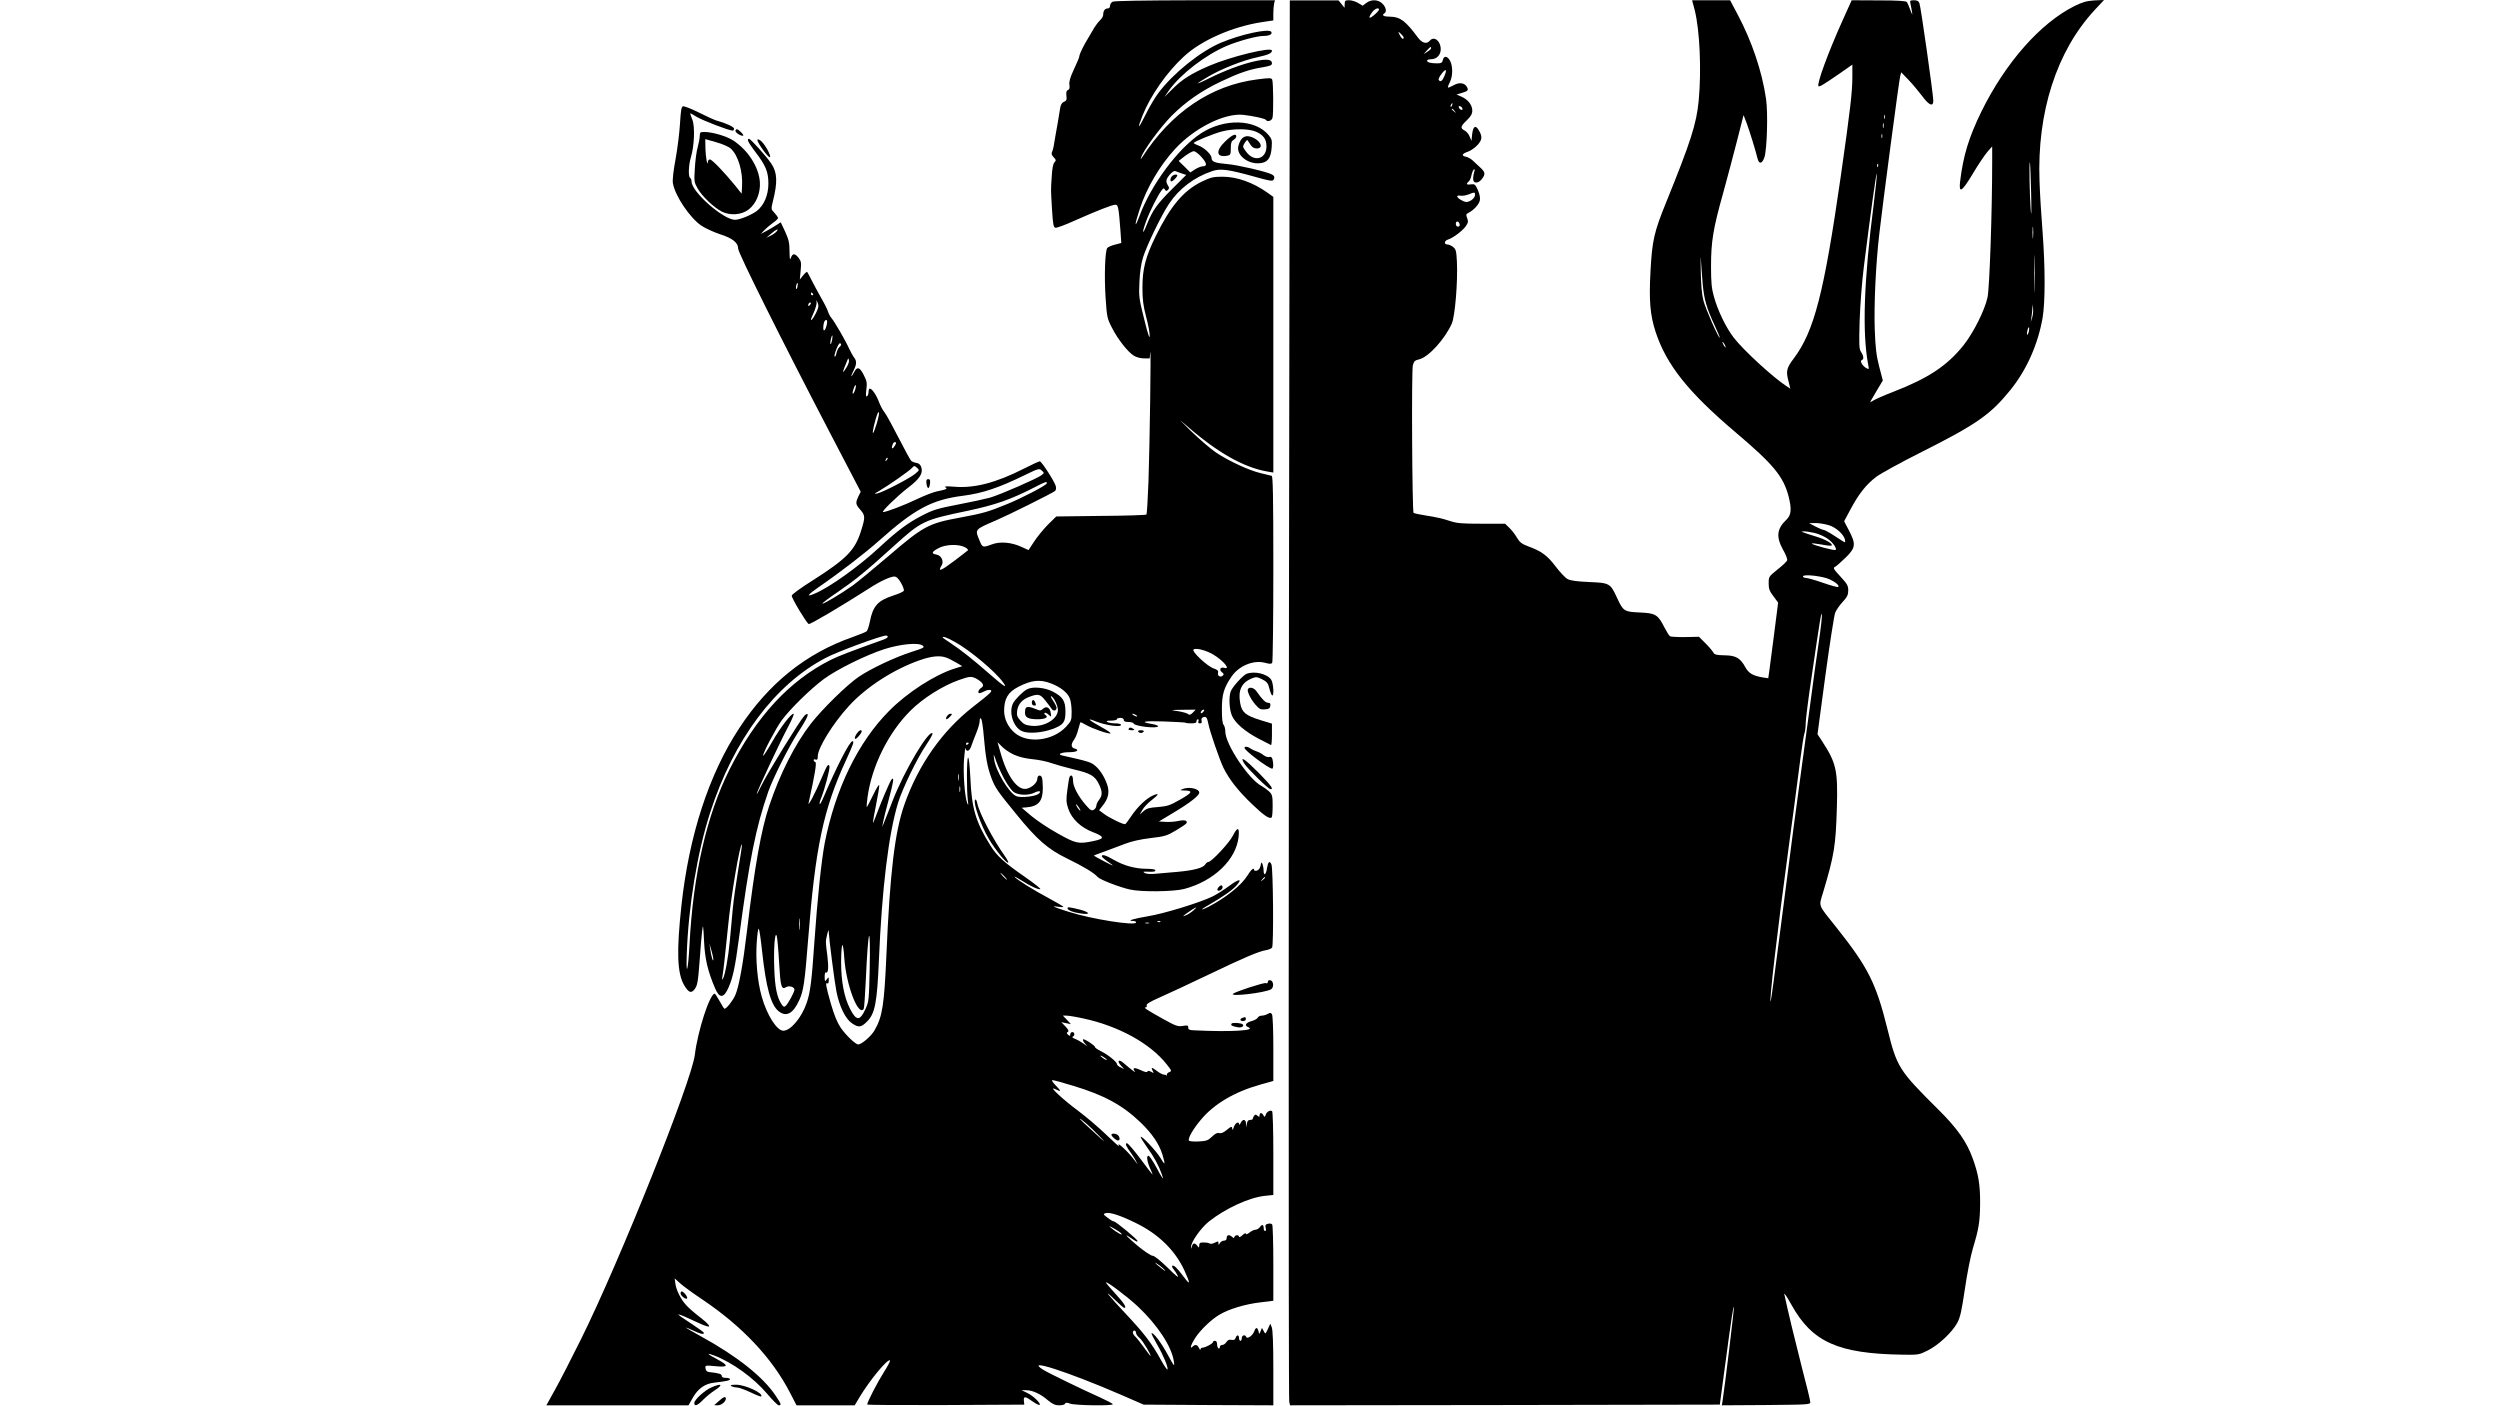 <?xml version="1.0" encoding="UTF-8" standalone="yes"?>
<svg version="1.0" xmlns="http://www.w3.org/2000/svg" width="1366pt" height="768pt" viewBox="0 0 1822 1024" preserveAspectRatio="xMidYMid meet">
  <g transform="translate(0,1024) scale(0.1,-0.1)" fill="#000000" stroke="none">
    <path d="M8108 10229 c-10 -5 -18 -19 -18 -29 0 -13 -7 -20 -19 -20 -19 0 -31
-18 -31 -47 0 -9 -10 -26 -22 -38 -13 -12 -32 -37 -43 -55 -11 -19 -30 -50
-41 -70 -36 -58 -67 -121 -68 -139 -1 -9 -19 -52 -40 -96 -27 -58 -36 -89 -32
-112 3 -22 0 -33 -11 -37 -11 -5 -14 -16 -11 -42 4 -30 0 -37 -18 -44 -14 -6
-23 -20 -27 -42 -12 -75 -27 -165 -32 -188 -3 -14 -8 -45 -12 -70 -3 -25 -10
-53 -15 -63 -7 -14 -5 -24 11 -41 18 -19 19 -24 6 -37 -10 -10 -17 -44 -20
-104 -7 -107 -7 -82 2 -240 7 -111 11 -130 25 -133 9 -2 72 21 140 52 162 72
274 116 297 116 20 0 24 -18 37 -192 l6 -87 -46 -12 c-25 -6 -50 -17 -56 -24
-17 -20 -23 -212 -12 -370 9 -132 11 -144 45 -210 43 -85 117 -179 160 -205
18 -12 50 -20 74 -20 l42 0 4 43 c7 69 -4 -689 -13 -941 -5 -129 -11 -237 -15
-240 -4 -4 -153 -9 -332 -10 l-325 -4 -62 -61 c-33 -34 -79 -90 -100 -123
l-40 -61 -53 24 c-72 33 -154 40 -213 18 -67 -25 -70 -24 -90 25 -36 86 -40
81 120 150 91 39 410 198 428 213 8 6 11 20 7 35 -8 33 -104 182 -117 182 -6
0 -58 -24 -117 -54 -203 -103 -361 -144 -509 -131 -53 4 -72 3 -62 -4 17 -12
12 -15 -65 -31 -27 -6 -93 -32 -145 -57 -90 -43 -221 -93 -244 -93 -17 0 104
118 185 180 84 64 108 104 93 148 -6 18 -18 28 -34 30 -14 2 -31 9 -38 14 -7
6 -49 83 -94 171 -45 88 -91 172 -103 186 -12 14 -29 47 -39 73 -18 50 -51 98
-67 98 -5 0 -9 -11 -9 -24 0 -14 -5 -28 -11 -32 -9 -5 -10 8 -5 49 6 48 4 62
-19 106 -29 58 -48 64 -70 21 -9 -16 -18 -30 -20 -30 -3 0 4 18 15 40 24 47
25 70 5 96 -8 10 -24 39 -36 64 -26 59 -108 200 -130 225 -9 11 -20 31 -24 45
-4 14 -26 59 -50 100 -23 41 -55 100 -70 130 -15 30 -30 57 -32 60 -3 3 -16
-8 -30 -25 l-24 -30 6 65 c6 57 4 68 -15 93 -27 34 -44 34 -56 0 -7 -21 -9
-12 -10 48 0 61 -6 86 -32 143 l-32 68 -28 -18 c-15 -10 -47 -29 -72 -43 l-45
-24 24 26 c13 14 41 38 62 53 22 15 39 31 39 37 0 6 -12 23 -26 38 -25 26 -25
27 -11 85 35 138 32 209 -12 274 -35 52 -150 180 -162 180 -19 0 -7 -25 45
-94 76 -99 96 -146 96 -232 0 -84 -32 -159 -85 -200 -39 -29 -124 -64 -158
-64 -85 0 -317 204 -317 279 0 11 -4 23 -10 26 -15 9 -12 93 5 150 25 81 31
225 11 274 -9 23 -16 44 -16 46 0 3 22 -8 48 -25 43 -26 235 -100 262 -100 5
0 10 6 10 14 0 13 -60 41 -130 60 -14 4 -71 30 -127 58 -56 28 -108 48 -116
45 -11 -4 -16 -34 -21 -124 -4 -65 -18 -181 -32 -258 -16 -86 -24 -154 -20
-178 15 -91 123 -252 208 -310 29 -19 90 -47 135 -62 92 -29 133 -62 133 -106
0 -31 314 -661 669 -1342 l224 -429 -17 -34 c-22 -47 -21 -58 14 -97 36 -42
37 -54 5 -155 -44 -141 -106 -203 -352 -360 -85 -53 -153 -103 -153 -111 0
-21 109 -201 124 -207 11 -4 231 126 444 262 73 48 151 84 179 84 16 0 30 -13
49 -45 14 -25 24 -51 21 -58 -2 -7 -37 -23 -76 -35 -113 -37 -149 -76 -171
-189 -7 -35 -18 -67 -24 -72 -7 -6 -52 -24 -102 -42 -341 -119 -613 -338 -827
-665 -221 -336 -366 -783 -421 -1294 -36 -332 -31 -491 20 -578 32 -54 51 -62
75 -31 23 30 26 53 39 224 5 77 13 167 17 200 7 55 8 50 14 -70 6 -132 27
-220 81 -347 32 -75 64 -72 99 10 31 72 47 148 74 352 76 575 123 810 215
1075 35 98 146 320 215 427 56 86 78 128 70 136 -3 3 -14 -3 -24 -14 -31 -32
-272 -423 -313 -509 -21 -44 -35 -69 -32 -55 9 33 172 381 230 489 24 46 42
87 38 90 -11 12 -95 -96 -155 -201 -34 -60 -64 -106 -67 -104 -8 9 91 198 135
258 61 83 209 228 307 301 97 71 303 173 441 218 117 37 248 50 279 26 17 -13
11 -17 -80 -46 -119 -38 -298 -122 -386 -182 -85 -58 -265 -234 -349 -342
-116 -150 -225 -365 -303 -598 -58 -171 -106 -441 -161 -904 -30 -254 -60
-415 -86 -475 -18 -41 -64 -100 -79 -100 -3 0 -19 25 -35 55 -17 30 -33 55
-36 55 -36 0 -124 -271 -145 -445 -22 -190 -548 -1506 -830 -2074 -69 -139
-154 -305 -189 -367 l-63 -114 518 0 518 0 31 55 c38 67 89 103 156 110 92 11
115 16 115 25 0 6 -13 10 -30 10 -20 0 -30 5 -30 15 0 13 -22 20 -90 27 -18 2
-26 10 -28 26 -4 24 -3 24 73 17 95 -9 98 4 13 50 -76 40 -84 51 -23 28 133
-51 289 -164 386 -279 39 -46 77 -84 84 -84 22 0 19 9 -22 70 -90 136 -280
287 -540 430 -62 34 -113 64 -113 66 0 2 24 -8 52 -21 55 -26 78 -31 78 -17 0
4 -41 34 -90 66 -141 91 -130 91 63 1 32 -15 61 -24 65 -20 4 4 -11 21 -32 39
-120 95 -141 116 -173 167 -19 31 -37 76 -40 100 l-6 44 41 -37 c22 -20 95
-73 161 -117 290 -195 507 -425 638 -678 l48 -93 212 0 212 0 37 62 c74 123
205 281 220 265 4 -3 -17 -43 -46 -88 -45 -71 -120 -216 -120 -233 0 -4 258
-5 573 -4 l572 3 -3 28 c-4 35 10 34 64 -5 24 -17 47 -28 51 -25 11 11 -49 68
-92 88 l-40 19 35 0 c45 0 104 -27 158 -74 34 -28 53 -36 82 -36 21 0 40 5 42
12 3 9 12 9 38 0 37 -13 310 -17 310 -4 0 4 -39 25 -87 47 -129 57 -383 181
-420 204 -141 89 178 -14 562 -180 l170 -74 473 -3 472 -2 0 269 c0 176 -4
279 -11 298 l-11 28 -18 -39 c-18 -39 -18 -39 -30 -15 l-13 23 -10 -24 c-9
-23 -10 -23 -14 -5 -8 35 -20 37 -31 7 -11 -33 -53 -63 -60 -43 -6 19 -32 12
-32 -9 0 -11 -4 -20 -10 -20 -5 0 -10 9 -10 20 0 25 -17 26 -25 1 -4 -13 -12
-17 -29 -14 -17 4 -28 -1 -38 -16 -7 -12 -21 -21 -30 -21 -10 0 -18 -7 -18
-16 0 -8 -4 -12 -10 -9 -5 3 -10 17 -10 31 0 15 -6 24 -15 24 -8 0 -15 -4 -15
-9 0 -11 -56 -41 -77 -41 -7 0 -13 -6 -14 -12 0 -7 -5 -3 -11 10 -12 25 -28
28 -46 10 -24 -24 -13 14 18 62 38 59 120 138 180 172 68 40 184 75 293 88
l97 12 0 272 c0 149 -4 276 -8 283 -4 7 -17 10 -31 6 -18 -4 -21 -11 -17 -29
4 -14 2 -24 -4 -24 -5 0 -10 8 -10 18 0 29 -12 34 -27 12 -8 -11 -22 -20 -32
-20 -10 0 -30 -9 -45 -21 -16 -13 -26 -16 -26 -8 0 7 -11 2 -25 -11 -14 -13
-25 -18 -25 -12 0 16 -27 15 -33 0 -4 -11 -7 -11 -18 0 -20 18 -39 15 -39 -8
0 -13 -7 -20 -20 -20 -10 0 -24 -8 -29 -17 -10 -17 -10 -17 -11 -1 0 15 -3 15
-27 3 -15 -8 -32 -10 -37 -6 -6 5 -26 8 -43 8 -27 0 -33 -4 -33 -21 -1 -20 -2
-20 -14 -3 -18 23 -34 21 -39 -5 -4 -22 -4 -22 -6 -2 -2 33 72 138 130 184
122 96 293 175 410 187 l59 6 0 303 c0 171 -4 305 -9 308 -15 10 -40 -5 -47
-27 -6 -18 -7 -18 -16 -4 -12 22 -28 22 -28 1 0 -14 -3 -14 -16 -3 -13 10 -17
10 -25 -2 -5 -8 -9 -17 -9 -21 0 -5 -9 -8 -19 -8 -14 0 -21 -8 -24 -28 l-4
-27 -2 28 c-1 33 -24 36 -39 5 -6 -13 -11 -17 -11 -10 -2 25 -28 11 -39 -20
-5 -18 -10 -25 -11 -15 -1 23 -8 22 -44 -9 -20 -16 -38 -24 -51 -20 -14 4 -31
-4 -53 -26 -29 -28 -41 -32 -97 -35 -36 -2 -67 1 -71 6 -9 16 29 83 86 151 96
116 245 204 433 257 l96 27 0 236 c0 132 -4 242 -10 250 -8 12 -13 13 -30 3
-11 -7 -31 -13 -44 -13 -13 0 -26 -7 -29 -14 -3 -8 -24 -20 -46 -26 -42 -11
-54 -33 -24 -44 63 -25 -127 -36 -394 -23 -35 1 -43 5 -43 20 0 16 -5 18 -39
12 -36 -6 -51 -1 -143 50 -120 67 -148 85 -129 85 7 0 11 6 8 14 -4 10 21 26
91 57 53 23 212 97 352 164 273 131 373 173 426 182 19 3 39 11 45 19 12 15 8
579 -5 607 -14 29 -24 19 -32 -28 -7 -49 -24 -61 -25 -17 0 15 -4 36 -8 47 -7
16 -9 15 -14 -12 -4 -19 -14 -32 -26 -36 -12 -3 -21 -1 -21 4 0 22 -21 5 -48
-39 -44 -72 -162 -166 -289 -231 -58 -29 -54 -18 5 15 101 58 173 108 203 142
47 53 19 51 -53 -3 -35 -26 -88 -60 -118 -75 -90 -45 -357 -127 -475 -146
-103 -17 -158 -34 -107 -34 12 0 22 -5 22 -11 0 -27 -330 25 -492 78 -60 18
-108 36 -108 38 0 2 16 1 35 -2 19 -3 35 -3 35 0 0 3 -48 31 -107 63 -108 57
-239 139 -249 156 -3 5 20 -8 51 -27 64 -41 122 -68 137 -63 5 2 -41 39 -104
83 -164 114 -212 157 -262 238 -105 168 -135 270 -144 492 -5 95 -11 148 -17
145 -10 -5 -11 -239 -1 -315 4 -33 4 -36 -5 -16 -18 44 -31 223 -23 321 4 52
9 87 11 78 7 -31 31 -20 43 20 7 20 23 63 36 94 13 32 24 70 24 85 0 19 3 24
10 17 6 -6 15 -64 20 -130 13 -152 26 -222 55 -301 28 -73 43 -95 181 -264
153 -188 230 -255 371 -324 119 -58 196 -104 223 -135 17 -19 158 -74 235 -91
81 -19 319 -16 395 4 217 57 380 214 397 381 7 71 -8 74 -42 7 -25 -51 -156
-191 -178 -191 -7 0 -17 -8 -23 -18 -16 -26 -83 -43 -199 -54 -55 -5 -128 -11
-162 -14 -37 -4 -69 -1 -80 5 -15 10 -13 11 17 10 51 -2 60 0 60 11 0 6 -28
10 -63 10 -83 0 -166 23 -239 65 -58 34 -88 43 -88 26 0 -4 18 -21 40 -36 22
-15 40 -29 40 -31 0 -3 -124 61 -138 72 -2 1 32 14 75 29 43 16 111 41 152 57
50 19 112 33 187 42 103 12 119 17 183 55 39 23 73 46 77 52 12 20 -11 28 -57
18 -26 -6 -69 -9 -95 -7 l-48 3 108 65 c119 71 186 124 186 145 0 30 -77 46
-125 25 -16 -7 -14 -9 15 -9 67 -2 61 -15 -28 -66 -77 -44 -95 -49 -164 -55
-63 -4 -81 -10 -104 -30 l-28 -25 20 35 c11 19 40 50 64 68 57 44 62 57 14 37
-48 -20 -113 -82 -160 -152 -19 -29 -38 -54 -43 -57 -10 -7 -117 45 -159 77
l-32 24 29 37 c34 43 45 83 36 128 -12 53 -51 123 -89 155 -33 30 -49 35 -245
79 -40 9 -5 24 57 24 52 0 72 17 32 27 -25 7 -26 33 -2 64 10 13 23 46 30 74
7 27 15 51 16 53 2 1 20 -7 40 -19 46 -27 167 -69 179 -62 5 3 -24 23 -65 45
-97 53 -116 73 -38 41 71 -28 180 -43 180 -24 0 6 -17 11 -42 11 -24 0 -50 5
-58 10 -11 7 -4 10 28 10 23 0 42 5 42 10 0 6 11 10 25 10 16 0 25 -6 25 -15
0 -10 10 -15 34 -15 19 0 36 -5 38 -11 7 -21 178 -39 178 -20 0 5 -19 12 -42
16 -97 16 -64 24 82 19 85 -3 156 -7 159 -9 2 -3 22 -5 43 -5 27 0 38 4 38 15
0 8 4 15 10 15 5 0 7 -7 4 -15 -4 -10 0 -15 11 -15 12 0 16 6 12 19 -3 12 1
22 10 25 22 9 30 0 38 -41 10 -57 84 -271 112 -328 43 -86 107 -167 206 -262
91 -87 130 -113 145 -98 4 3 7 42 7 85 0 70 -3 81 -25 103 -14 13 -39 31 -55
40 -93 47 -265 305 -265 397 0 20 -6 42 -12 49 -9 8 -13 46 -13 114 0 109 15
157 71 239 54 78 159 121 241 100 37 -10 48 -10 55 0 4 7 8 316 8 686 0 530
-3 673 -12 676 -7 2 -44 11 -82 20 -82 19 -233 89 -324 150 -37 25 -119 95
-182 156 -86 84 -95 94 -35 42 227 -199 419 -307 593 -337 l42 -7 0 1004 0
1005 -42 30 c-107 76 -223 117 -330 117 -68 0 -85 -5 -152 -37 -131 -65 -225
-177 -331 -392 -77 -156 -99 -243 -99 -380 0 -87 6 -131 27 -212 15 -56 27
-119 26 -140 0 -25 -14 15 -40 122 -38 151 -40 166 -35 270 3 72 12 134 26
180 27 87 134 309 190 392 73 110 184 194 315 238 60 20 114 13 309 -41 105
-30 130 -34 137 -23 11 17 7 30 -12 40 -39 20 -254 70 -324 75 -91 8 -115 17
-115 44 0 25 -53 76 -95 91 -19 7 -35 15 -35 19 1 9 143 68 206 84 85 22 198
21 250 -3 53 -24 74 -55 74 -106 0 -87 -81 -116 -139 -50 -17 20 -31 41 -31
48 0 16 27 54 32 47 2 -3 12 -17 21 -32 13 -20 26 -28 47 -28 46 0 33 47 -20
75 -59 31 -98 11 -115 -58 -16 -63 66 -131 152 -125 61 4 85 35 91 116 4 52 1
61 -23 90 -98 117 -324 122 -491 13 -169 -111 -365 -375 -450 -605 -38 -101
-36 -63 3 54 50 153 145 314 254 433 141 155 363 266 499 252 77 -9 160 -27
166 -37 11 -17 42 -7 48 15 8 30 6 258 -2 278 -6 14 -18 14 -111 2 -335 -43
-626 -240 -838 -569 -12 -18 -12 -18 -6 1 15 50 141 221 222 303 103 103 215
181 362 251 126 60 204 87 298 102 58 10 71 15 71 30 0 29 -41 33 -127 14 -94
-21 -221 -69 -331 -124 -45 -23 -82 -39 -82 -36 0 2 35 25 78 50 96 56 252
118 357 140 80 18 105 29 105 48 0 30 -299 -43 -458 -111 -129 -56 -195 -97
-265 -167 l-61 -60 34 49 c86 120 269 260 424 325 87 36 217 71 265 71 43 0
66 13 56 30 -16 26 -219 -17 -366 -79 -148 -62 -348 -222 -456 -366 -25 -33
-68 -105 -94 -159 -54 -109 -64 -112 -23 -8 58 146 177 317 302 432 127 118
354 218 571 251 l81 12 0 51 c0 28 3 61 6 74 l6 22 -583 0 c-378 -1 -590 -4
-601 -11z m646 -1129 c42 -46 46 -70 13 -70 -12 0 -38 -10 -57 -22 l-35 -23
-42 42 -43 42 46 36 c26 19 55 35 64 35 10 0 34 -18 54 -40z m-139 -123 l30
-10 -101 -101 c-112 -111 -144 -157 -186 -261 -34 -87 -37 -60 -3 30 25 68 84
185 111 220 13 17 16 18 24 5 7 -12 12 -12 22 -2 10 10 10 17 0 32 -18 29 -15
45 14 80 19 21 32 29 43 24 9 -4 30 -12 46 -17z m-2956 -423 c-7 -8 -26 -22
-43 -30 l-31 -15 35 30 c37 32 61 42 39 15z m153 -401 c-3 -16 -7 -22 -10 -15
-4 13 4 42 11 42 2 0 2 -12 -1 -27z m113 -53 c3 -5 1 -10 -4 -10 -6 0 -11 5
-11 10 0 6 2 10 4 10 3 0 8 -4 11 -10z m23 -137 c-32 -64 -53 -75 -23 -12 14
30 25 65 26 79 l0 25 10 -24 c7 -18 4 -34 -13 -68z m-46 55 c-7 -7 -12 -8 -12
-2 0 14 12 26 19 19 2 -3 -1 -11 -7 -17z m124 -140 c-9 -43 -26 -60 -26 -26 0
34 9 58 22 58 6 0 8 -13 4 -32z m38 -117 c-4 -17 -9 -30 -11 -27 -3 2 -2 19 2
36 4 17 9 30 11 27 2 -2 1 -18 -2 -36z m66 -30 c0 -5 -6 -14 -14 -20 -7 -6
-16 -26 -20 -43 -3 -17 -9 -28 -13 -25 -8 9 26 97 38 97 5 0 9 -4 9 -9z m40
-166 c-27 -44 -33 -45 -16 -2 7 17 17 41 21 52 7 18 9 18 12 2 3 -9 -5 -33
-17 -52z m60 -170 c-15 -39 -23 -25 -8 16 6 18 13 29 15 23 2 -6 -1 -24 -7
-39z m160 -239 c-26 -86 -39 -95 -20 -14 17 69 29 102 36 95 3 -3 -4 -40 -16
-81z m140 -144 c0 -5 -7 -17 -15 -28 -15 -19 -20 -8 -9 20 6 17 24 22 24 8z
m-69 -125 c-10 -9 -11 -8 -5 6 3 10 9 15 12 12 3 -3 0 -11 -7 -18z m209 -98
c-39 -33 -234 -134 -275 -143 -27 -6 -26 -4 12 18 69 40 219 145 238 166 17
19 19 19 38 3 19 -17 18 -18 -13 -44z m921 -10 c-28 -23 -303 -143 -376 -164
-33 -9 -137 -32 -232 -50 -151 -29 -183 -39 -262 -80 -107 -55 -181 -111 -316
-236 -148 -137 -362 -290 -469 -334 -63 -27 -53 -10 29 47 156 107 339 248
441 339 260 232 385 299 614 328 142 18 262 59 454 153 95 46 100 47 118 31
19 -17 19 -18 -1 -34z m37 -61 c-5 -15 -190 -111 -293 -152 -134 -55 -174 -66
-336 -96 -231 -42 -269 -62 -524 -281 -110 -94 -227 -190 -260 -214 -83 -59
-215 -138 -221 -132 -3 3 50 43 117 88 125 86 201 148 394 323 213 193 222
197 551 266 201 43 310 81 489 173 77 40 89 43 83 25z m-596 -464 c17 -9 26
-19 22 -23 -5 -5 -49 -38 -97 -75 -101 -76 -125 -85 -95 -36 19 31 -1 74 -37
80 -40 7 -36 20 15 47 52 28 145 31 192 7z m-562 -653 c0 -5 -12 -13 -27 -19
-249 -89 -329 -120 -388 -149 -303 -152 -545 -415 -738 -799 -167 -333 -266
-766 -292 -1279 -10 -189 -26 -243 -20 -68 12 349 77 745 171 1034 171 530
472 934 843 1127 83 44 403 162 439 162 6 0 12 -4 12 -9z m488 -37 c109 -59
298 -218 353 -296 35 -48 7 -31 -97 60 -123 108 -212 178 -286 227 -32 21 -58
39 -58 41 0 11 31 0 88 -32z m1882 -91 c75 -44 134 -115 81 -98 -27 8 -38 -15
-16 -32 14 -10 16 -16 8 -24 -17 -17 -42 -4 -36 19 4 16 -3 22 -31 32 -48 16
-166 127 -147 139 19 12 89 -6 141 -36z m-1943 -24 c15 -5 48 -22 72 -36 l44
-26 -54 -17 c-145 -45 -348 -176 -479 -309 -227 -228 -393 -571 -470 -966 -24
-128 -53 -406 -75 -720 -19 -282 -30 -368 -56 -442 -36 -107 -117 -203 -170
-203 -48 0 -121 116 -158 250 -31 109 -45 267 -36 394 4 59 10 104 15 99 4 -4
15 -78 24 -163 29 -267 64 -394 122 -439 55 -43 105 -16 149 82 31 68 40 128
65 447 52 666 111 945 275 1300 54 118 62 140 48 140 -21 0 -115 -183 -220
-429 -8 -18 -16 -31 -19 -28 -3 3 1 20 9 39 27 65 68 221 62 236 -8 22 -17 9
-58 -88 -43 -103 -102 -215 -94 -180 47 212 60 294 49 298 -7 2 -12 8 -12 14
0 6 7 8 15 4 11 -4 15 2 15 25 0 60 112 241 227 366 127 139 328 268 518 334
86 30 147 35 192 18z m228 -159 c42 -26 50 -47 25 -62 -20 -13 -27 -38 -11
-38 5 0 21 6 36 14 15 8 34 12 43 9 18 -7 4 -21 -126 -122 -225 -175 -399
-423 -501 -713 -70 -201 -105 -492 -131 -1098 -16 -364 -29 -449 -87 -548 -23
-41 -94 -102 -118 -102 -20 0 -90 67 -128 122 -25 37 -47 90 -72 176 -37 130
-41 157 -25 147 6 -4 10 6 10 21 0 27 -1 27 -15 8 -13 -18 -14 -17 -15 19 0
22 4 36 10 32 16 -10 20 37 10 120 -14 106 -14 103 -2 155 5 25 10 38 11 28 4
-69 44 -378 57 -443 22 -109 65 -198 112 -230 49 -34 68 -32 112 13 57 57 72
137 85 437 22 529 71 932 141 1159 33 105 137 320 204 419 29 43 50 81 46 84
-27 28 -205 -272 -289 -487 -24 -63 -52 -133 -61 -155 l-16 -40 6 35 c3 19 21
92 40 161 37 137 42 171 22 151 -11 -11 -78 -168 -118 -277 -25 -68 -24 -54 5
93 14 69 24 132 23 141 -2 9 -22 -24 -45 -72 -23 -48 -44 -87 -46 -87 -2 0 0
30 5 68 30 228 152 475 315 636 89 89 235 181 352 222 81 29 95 29 136 4z
m535 -29 c68 -26 119 -66 136 -107 8 -18 14 -63 14 -99 0 -63 -2 -67 -40 -109
-96 -104 -282 -126 -376 -44 -48 42 -75 99 -76 158 0 90 28 138 105 177 96 49
156 55 237 24z m1033 -213 c-17 -17 -25 -19 -36 -9 -8 6 -41 15 -73 20 -58 8
-58 9 36 10 l94 1 -21 -22z m77 7 c-7 -9 -15 -13 -17 -11 -7 7 7 26 19 26 6 0
6 -6 -2 -15z m-490 -25 c8 -5 11 -10 5 -10 -5 0 -17 5 -25 10 -8 5 -10 10 -5
10 6 0 17 -5 25 -10z m-1220 -204 c0 -3 -4 -8 -10 -11 -5 -3 -10 -1 -10 4 0 6
5 11 10 11 6 0 10 -2 10 -4z m329 -84 c35 -16 84 -28 135 -33 45 -4 107 -17
140 -29 32 -11 106 -32 164 -46 120 -28 152 -47 181 -107 26 -54 26 -82 1
-114 -11 -14 -20 -34 -20 -44 0 -10 -9 -23 -19 -29 -16 -8 -25 -3 -56 33 -57
65 -95 137 -95 180 0 35 -12 48 -25 27 -3 -5 -10 -47 -16 -93 -10 -74 -9 -92
6 -138 26 -76 91 -138 183 -173 85 -33 84 -47 -5 -65 -104 -21 -123 -17 -253
56 -66 36 -152 94 -192 127 l-72 61 35 3 c87 7 119 45 119 140 0 33 -3 67 -6
76 -10 25 -34 19 -34 -8 0 -27 -38 -63 -76 -72 -67 -17 -144 88 -193 265 l-21
74 33 -33 c17 -18 56 -44 86 -58z m-66 -184 c20 -37 49 -76 63 -87 33 -26 111
-28 155 -5 35 17 54 9 26 -11 -25 -18 -126 -29 -159 -16 -53 20 -153 186 -163
271 -5 43 -5 43 17 -20 13 -36 40 -95 61 -132z m-336 0 c-2 -13 -4 -5 -4 17
-1 22 1 32 4 23 2 -10 2 -28 0 -40z m10 -85 c-3 -10 -5 -2 -5 17 0 19 2 27 5
18 2 -10 2 -26 0 -35z m868 -119 c9 -15 12 -23 6 -20 -11 7 -35 46 -28 46 3 0
12 -12 22 -26z m-2484 -445 c-16 -96 -35 -228 -41 -294 -6 -66 -16 -169 -21
-230 -11 -119 -35 -251 -50 -275 -7 -11 -8 -8 -5 10 7 34 22 173 42 370 20
212 87 610 101 597 2 -2 -10 -82 -26 -178z m1939 -54 c13 -14 21 -25 18 -25
-2 0 -15 11 -28 25 -13 14 -21 25 -18 25 2 0 15 -11 28 -25z m1900 -9 c0 -2
-8 -10 -17 -17 -16 -13 -17 -12 -4 4 13 16 21 21 21 13z m-521 -238 c-14 -13
-38 -29 -54 -36 -36 -16 -25 -5 30 32 49 32 56 33 24 4z m-2872 -135 c-2 -21
-4 -6 -4 32 0 39 2 55 4 38 2 -18 2 -50 0 -70z m2630 51 c-3 -3 -12 -4 -19 -1
-8 3 -5 6 6 6 11 1 17 -2 13 -5z m-84 -11 c-7 -2 -19 -2 -25 0 -7 3 -2 5 12 5
14 0 19 -2 13 -5z m-2695 -286 c10 -178 17 -201 52 -179 22 13 60 1 60 -19 0
-16 -47 -104 -64 -118 -12 -10 -17 -8 -31 13 -32 49 -47 121 -52 253 -6 146 4
286 18 243 4 -14 12 -101 17 -193z m660 -57 c-5 -218 -6 -228 -31 -283 -40
-88 -67 -87 -113 5 -42 82 -64 199 -64 335 0 67 4 124 9 127 4 3 11 -39 14
-92 13 -198 103 -434 142 -372 3 5 10 101 15 212 18 392 35 433 28 68z m-1139
80 c-1 -26 -16 22 -22 70 l-7 45 15 -50 c8 -27 14 -57 14 -65z m2698 -431
c256 -55 486 -182 605 -333 38 -48 39 -50 19 -58 -11 -4 -19 -13 -17 -20 1 -7
1 -10 -1 -5 -3 4 -12 7 -20 7 -9 0 -31 11 -49 25 -40 30 -48 31 -34 4 11 -19
10 -20 -11 -8 -16 8 -24 9 -27 1 -2 -7 -19 -3 -47 10 -48 23 -66 19 -44 -9 12
-16 -31 17 -83 62 -37 32 -50 14 -16 -22 l21 -23 -26 13 c-15 6 -27 17 -27 24
0 16 -66 69 -117 94 -24 12 -43 25 -43 30 0 12 -79 63 -87 56 -3 -4 2 -17 13
-29 l19 -22 -31 22 c-17 12 -44 27 -60 33 -16 6 -23 13 -16 16 17 7 15 33 -3
33 -8 0 -15 -7 -15 -16 0 -14 -3 -14 -15 -4 -13 11 -13 15 -3 21 9 6 5 16 -17
40 l-30 31 35 -7 35 -7 -29 31 -30 31 27 0 c15 0 71 -9 124 -21z m169 -300 c3
-6 -5 -3 -20 6 -14 10 -26 19 -26 22 0 7 39 -17 46 -28z m-246 -190 c226 -68
361 -141 493 -268 83 -80 134 -155 159 -234 10 -33 17 -62 14 -64 -2 -2 -16
17 -30 42 -28 47 -134 160 -143 152 -2 -3 18 -36 45 -74 53 -73 85 -132 108
-196 20 -55 8 -41 -40 50 -23 42 -47 78 -54 81 -18 6 -14 -37 8 -87 11 -24 20
-46 20 -49 0 -3 -39 47 -86 111 -48 64 -93 117 -101 117 -16 0 -6 -24 32 -75
12 -16 27 -41 34 -55 l12 -25 -18 25 c-47 65 -146 157 -117 108 4 -7 -39 31
-95 85 -57 55 -146 130 -198 169 -116 86 -225 187 -176 164 49 -24 51 -20 8
24 -23 24 -33 40 -25 40 8 0 76 -18 150 -41z m190 -365 c55 -57 49 -54 -37 26
-57 51 -103 95 -103 97 0 10 79 -59 140 -123z m265 -634 c166 -80 288 -199
356 -345 46 -101 45 -115 -3 -50 -49 66 -75 91 -85 81 -3 -3 1 -14 9 -23 9
-10 22 -31 31 -48 10 -20 -14 -1 -73 58 -56 54 -97 87 -110 87 -12 0 -59 32
-106 70 -83 70 -110 99 -56 62 42 -29 52 -34 52 -24 0 11 -158 142 -172 142
-6 0 -27 12 -46 27 -32 24 -33 27 -16 33 28 10 105 -14 219 -70z m-102 -79
c16 -19 -38 10 -73 40 -23 19 -22 19 18 -2 24 -13 49 -30 55 -38z m318 -268
c8 -9 -5 -2 -28 17 -24 18 -43 35 -43 37 0 7 56 -35 71 -54z m-197 -264 c142
-134 246 -292 261 -399 6 -43 5 -42 -45 50 -47 87 -107 166 -118 155 -2 -2 16
-39 41 -82 48 -83 81 -165 76 -182 -2 -6 -24 26 -49 71 -64 117 -123 194 -252
331 -134 143 -177 197 -87 110 36 -35 68 -63 72 -63 21 0 0 34 -63 102 -38 42
-70 79 -70 83 0 14 155 -102 234 -176z m-14 -194 c0 -7 12 -24 28 -37 22 -20
87 -128 76 -128 -1 0 -23 28 -48 63 -25 34 -54 71 -65 81 -11 10 -17 24 -14
32 6 16 23 9 23 -11z"/>
    <path d="M8542 8958 c-14 -14 -16 -38 -4 -38 10 0 42 33 42 43 0 11 -25 8 -38
-5z"/>
    <path d="M6246 4898 c-26 -37 -19 -57 9 -25 14 15 25 32 25 38 0 16 -18 10
-34 -13z"/>
    <path d="M6900 5020 c-6 -11 -7 -20 -2 -20 5 0 17 9 27 20 16 18 16 20 2 20
-9 0 -21 -9 -27 -20z"/>
    <path d="M7485 5218 c-32 -17 -85 -71 -101 -100 -35 -66 1 -178 65 -205 46
-20 145 -12 222 16 80 30 94 49 94 126 0 79 -19 109 -95 148 -58 29 -146 37
-185 15z m133 -81 c19 -23 39 -51 46 -61 13 -20 36 -15 36 8 0 7 -11 30 -25
51 -14 20 -20 35 -14 33 18 -6 49 -69 49 -100 0 -66 -97 -125 -192 -116 -43 5
-57 11 -81 38 -25 28 -28 39 -24 73 7 48 38 83 93 102 60 22 76 18 112 -28z"/>
    <path d="M7520 5120 c0 -11 7 -20 15 -20 17 0 18 2 9 24 -9 23 -24 20 -24 -4z"/>
    <path d="M7477 5083 c-4 -3 -7 -19 -7 -34 0 -37 24 -49 94 -49 54 0 81 15 55
31 -7 4 -10 11 -6 15 4 4 16 -1 28 -12 21 -19 21 -19 17 10 -4 40 -31 55 -56
33 -17 -16 -22 -16 -55 -2 -39 16 -60 19 -70 8z"/>
    <path d="M8100 1972 c0 -12 34 -42 48 -42 16 0 15 23 0 38 -14 14 -48 16 -48
4z"/>
    <path d="M9398 8687 c-7 -3931 -8 -8639 -2 -8662 l6 -25 1566 2 1566 3 37 275
c49 367 61 442 66 437 3 -4 -68 -595 -83 -685 l-5 -32 323 2 c316 3 323 3 321
23 0 11 -28 126 -62 255 -50 196 -102 411 -127 530 -2 14 21 -22 53 -79 150
-270 339 -355 808 -362 117 -2 121 -1 185 31 78 39 177 132 214 200 22 40 32
86 56 247 16 112 42 242 59 299 43 142 51 193 52 325 1 136 -12 212 -53 326
-44 123 -113 221 -251 358 -289 287 -302 308 -372 590 -82 331 -141 447 -366
731 -144 180 -134 155 -103 260 82 274 93 341 101 619 8 270 -4 324 -103 478
l-38 58 57 425 c32 234 64 441 72 461 8 20 33 55 55 79 33 36 40 51 40 83 0
35 -8 48 -57 101 -53 58 -56 63 -37 72 10 6 45 37 77 68 71 70 74 97 22 196
l-35 67 46 86 c62 116 115 182 187 237 33 25 184 108 336 184 399 201 498 271
643 450 118 146 200 331 234 523 20 118 20 366 0 632 -9 110 -19 274 -22 365
-19 503 124 949 402 1249 l68 73 -70 -3 c-57 -4 -86 -12 -145 -41 -250 -125
-504 -414 -679 -770 -92 -189 -132 -320 -155 -510 -10 -90 13 -75 94 60 38 64
86 135 105 157 l35 40 0 -110 c0 -358 -19 -925 -34 -990 -20 -94 -102 -257
-173 -347 -121 -152 -257 -242 -517 -343 -63 -24 -126 -52 -142 -62 -15 -10
-25 -13 -22 -8 4 6 25 42 48 82 l43 72 -27 103 c-21 83 -27 136 -32 273 -6
180 8 474 33 690 25 221 144 1118 152 1150 l8 30 53 -55 c29 -30 73 -83 99
-117 50 -69 82 -82 82 -35 0 41 -91 684 -101 710 -6 16 -17 22 -40 22 -27 0
-31 -3 -26 -22 3 -13 8 -39 11 -58 5 -32 4 -31 -12 10 -9 25 -20 51 -25 57 -5
8 -67 12 -205 12 l-197 1 -64 -142 c-108 -239 -192 -470 -178 -484 7 -7 35 10
157 94 l90 63 0 -88 c0 -109 -14 -233 -84 -723 -123 -857 -194 -1132 -344
-1332 -51 -67 -57 -92 -38 -162 l14 -57 -26 17 c-100 65 -320 267 -388 357
-57 75 -115 196 -143 297 -17 60 -21 104 -21 221 0 179 15 273 87 529 29 107
76 280 102 384 l48 189 21 -54 c22 -59 67 -204 80 -259 11 -47 34 -44 51 5 19
57 27 323 12 426 -29 200 -103 420 -208 617 l-54 102 -139 0 -138 0 19 -72
c37 -146 50 -439 29 -660 -16 -168 -57 -297 -238 -743 -87 -214 -101 -276
-113 -497 -12 -215 -3 -321 36 -442 79 -242 238 -442 585 -736 274 -232 347
-320 385 -465 24 -95 20 -136 -16 -171 -70 -66 -76 -125 -24 -219 20 -34 33
-69 30 -77 -4 -9 -35 -39 -71 -67 -63 -51 -64 -52 -64 -101 0 -40 6 -56 35
-94 l34 -46 -29 -227 c-16 -126 -32 -250 -36 -276 l-7 -48 -41 6 c-71 12 -102
30 -127 76 -37 66 -68 84 -151 85 -58 1 -73 5 -81 20 -6 11 -31 41 -57 67
l-48 48 -100 -2 c-55 -1 -105 2 -111 6 -6 3 -24 32 -40 63 -48 95 -65 105
-179 110 -115 5 -122 9 -167 107 -49 106 -54 109 -204 115 -90 4 -135 10 -157
22 -17 9 -56 51 -87 92 -60 79 -101 110 -199 146 -48 18 -62 29 -83 64 -13 23
-38 55 -55 71 l-31 30 -172 0 c-152 0 -180 3 -237 22 -36 13 -107 29 -158 36
-50 8 -95 17 -100 21 -10 11 -16 1035 -5 1076 8 29 15 36 46 43 68 16 187 147
238 261 23 54 44 300 37 450 -4 78 -7 91 -27 107 -13 11 -32 19 -42 19 -27 0
-24 27 4 36 36 11 104 62 128 95 19 27 21 36 12 60 -10 26 -9 31 10 40 38 20
76 61 82 90 4 18 -1 44 -14 75 -19 42 -23 46 -51 42 -32 -5 -38 3 -16 21 8 7
17 27 20 46 4 19 12 37 17 41 8 4 9 -1 3 -17 -4 -13 -8 -35 -8 -49 -1 -36 36
-39 63 -4 28 36 27 50 -11 85 -18 16 -43 40 -56 52 -13 12 -35 24 -50 27 -34
7 -27 22 18 37 19 7 50 28 68 48 36 39 37 64 6 113 -22 34 -38 22 -45 -34 l-5
-49 -13 31 c-6 17 -23 37 -36 44 -34 18 -32 30 15 75 30 29 40 47 40 71 0 40
-31 80 -78 101 l-37 16 37 11 c47 14 52 20 39 44 -17 31 -57 36 -98 12 -20
-11 -38 -19 -40 -16 -2 2 3 19 13 38 22 41 23 113 4 153 -20 39 -46 44 -54 11
-5 -22 -12 -26 -45 -26 -22 0 -46 3 -55 6 -26 10 -18 24 14 24 40 0 70 31 70
73 0 61 -49 99 -80 62 -22 -27 -56 -18 -87 24 -87 118 -130 151 -200 151 -49
0 -67 10 -43 25 18 11 11 45 -15 70 -30 31 -82 33 -118 5 l-26 -20 -33 20
c-18 11 -48 20 -65 20 -29 0 -33 -3 -33 -27 l-1 -28 -22 27 -22 27 -177 0
-178 0 -2 -1552z m652 1485 c0 -9 -36 -44 -57 -56 -20 -11 -15 8 8 38 19 25
49 36 49 18z m180 -204 c0 -18 -17 -7 -29 19 -13 28 -13 28 8 9 12 -11 21 -23
21 -28z m200 -77 c0 -5 -12 -17 -27 -26 l-28 -18 24 27 c26 28 31 31 31 17z
m96 -205 c-15 -36 -29 -45 -41 -26 -3 5 7 26 22 45 32 41 41 32 19 -19z m57
-211 c-3 -9 -8 -14 -10 -11 -3 3 -2 9 2 15 9 16 15 13 8 -4z m75 -24 c3 -8 -1
-12 -9 -9 -7 2 -15 10 -17 17 -3 8 1 12 9 9 7 -2 15 -10 17 -17z m-57 -18 c13
-16 12 -17 -3 -4 -10 7 -18 15 -18 17 0 8 8 3 21 -13z m3136 -55 c-3 -7 -5 -2
-5 12 0 14 2 19 5 13 2 -7 2 -19 0 -25z m-10 -65 c-3 -10 -5 -4 -5 12 0 17 2
24 5 18 2 -7 2 -21 0 -30z m-10 -75 c-3 -7 -5 -2 -5 12 0 14 2 19 5 13 2 -7 2
-19 0 -25z m1086 -403 c3 -139 2 -185 -3 -125 -8 99 -13 356 -6 349 2 -2 6
-103 9 -224z m-1116 193 c-3 -8 -6 -5 -6 6 -1 11 2 17 5 13 3 -3 4 -12 1 -19z
m-31 -271 c-72 -559 -85 -936 -41 -1171 7 -37 7 -38 -13 -27 -28 15 -50 53
-33 59 16 5 14 29 -5 58 -15 22 -16 49 -11 227 4 114 17 287 31 397 48 383 91
693 94 676 2 -10 -8 -108 -22 -219z m-2906 64 c0 -22 -35 -51 -63 -51 -21 0
-67 28 -67 41 0 5 10 7 23 5 12 -3 38 1 57 8 48 19 50 19 50 -3z m-112 -214
c2 -10 -3 -17 -12 -17 -10 0 -16 9 -16 21 0 24 23 21 28 -4z m4179 -94 c-2
-21 -4 -6 -4 32 0 39 2 55 4 38 2 -18 2 -50 0 -70z m10 -375 c-1 -62 -3 -14
-3 107 0 121 2 172 3 113 2 -59 2 -158 0 -220z m-2418 37 c11 -119 28 -177 90
-310 22 -47 37 -85 35 -85 -11 0 -103 209 -119 270 -12 45 -18 112 -20 220 -1
85 -1 124 1 85 2 -38 8 -119 13 -180z m2402 -246 l-11 -34 5 34 c3 18 6 48 7
65 l1 31 4 -31 c2 -18 -1 -47 -6 -65z m-25 -105 c-4 -14 -9 -24 -12 -21 -3 2
-2 17 2 31 3 15 9 25 11 22 3 -3 2 -17 -1 -32z m-2216 -94 c6 -11 8 -20 6 -20
-3 0 -10 9 -16 20 -6 11 -8 20 -6 20 3 0 10 -9 16 -20z m756 -1315 c52 -15
106 -62 119 -102 3 -13 4 -23 0 -23 -3 0 -36 20 -73 45 -37 25 -74 45 -82 45
-8 1 -35 12 -60 25 l-45 24 46 1 c25 0 68 -7 95 -15z m-107 -56 c27 -5 69 -23
93 -38 41 -26 78 -75 66 -87 -7 -7 -166 35 -173 46 -3 4 28 1 67 -6 39 -8 74
-11 77 -8 12 12 -43 44 -112 65 -40 12 -81 25 -92 30 -19 7 -19 8 2 8 12 1 44
-4 72 -10z m117 -340 c44 -21 71 -45 61 -55 -3 -3 -53 10 -110 30 -57 20 -114
36 -126 36 -11 0 -21 5 -21 11 0 19 147 2 196 -22z m-80 -452 c-14 -94 -42
-293 -61 -442 -20 -148 -49 -365 -65 -481 -31 -223 -74 -548 -165 -1259 -30
-236 -57 -434 -60 -440 -15 -30 51 534 130 1115 34 252 47 347 86 650 11 85
24 168 29 184 6 16 10 51 10 78 0 26 20 184 45 351 60 409 69 466 73 439 2
-12 -8 -100 -22 -195z"/>
    <path d="M5360 9287 c0 -14 49 -42 57 -33 6 6 -35 46 -47 46 -5 0 -10 -6 -10
-13z"/>
    <path d="M5100 9253 c0 -16 -7 -53 -15 -83 -9 -30 -18 -100 -21 -155 -6 -95
-5 -102 20 -146 32 -57 118 -139 176 -169 61 -31 143 -25 195 14 56 43 88 121
83 200 -7 110 -87 235 -196 305 -48 31 -151 61 -209 61 -29 0 -33 -3 -33 -27z
m227 -95 c53 -50 88 -166 81 -276 l-3 -52 -46 58 c-80 98 -170 192 -185 192
-8 0 -14 -8 -15 -17 -2 -43 -17 37 -18 98 l-1 67 81 -23 c46 -13 92 -33 106
-47z"/>
    <path d="M8930 9212 c-73 -70 -66 -120 14 -105 24 5 26 10 26 54 0 38 4 52 20
61 11 7 20 18 20 25 0 26 -31 12 -80 -35z"/>
    <path d="M5520 9221 c0 -21 81 -132 91 -125 13 8 -41 103 -69 122 -15 10 -22
11 -22 3z"/>
    <path d="M6752 6718 c2 -18 8 -33 13 -33 6 0 11 15 13 33 3 24 -1 32 -13 32
-12 0 -16 -8 -13 -32z"/>
    <path d="M9085 5331 c-27 -11 -103 -95 -115 -127 -16 -41 -11 -135 9 -179 24
-54 94 -114 194 -167 45 -23 85 -44 90 -46 4 -2 7 32 7 76 l0 80 -85 26 c-106
33 -134 56 -146 121 -18 96 9 153 87 184 28 11 37 10 73 -8 34 -18 43 -28 52
-66 6 -25 15 -48 20 -51 16 -10 10 91 -7 115 -30 43 -123 64 -179 42z"/>
    <path d="M9095 5220 c-9 -14 19 -73 55 -114 28 -32 38 -37 69 -34 29 2 37 8
39 26 3 16 -2 22 -16 22 -19 0 -42 23 -85 84 -18 26 -51 34 -62 16z"/>
    <path d="M8225 4930 c-4 -6 6 -10 22 -10 22 0 25 2 13 10 -19 12 -27 12 -35 0z"/>
    <path d="M8295 4910 c3 -5 12 -10 20 -10 8 0 17 5 20 10 4 6 -5 10 -20 10 -15
0 -24 -4 -20 -10z"/>
    <path d="M9070 4791 c0 -19 176 -151 202 -151 9 0 10 35 2 68 -5 16 -12 21
-24 17 -9 -3 -28 3 -41 13 -13 11 -35 23 -49 27 -14 4 -34 14 -45 21 -22 16
-45 18 -45 5z"/>
    <path d="M9067 4679 c21 -35 177 -189 193 -189 24 0 4 27 -88 121 -101 101
-139 126 -105 68z"/>
    <path d="M7106 4412 c-14 -23 43 -186 100 -283 46 -79 132 -184 142 -174 3 3
-8 24 -25 48 -84 118 -187 314 -201 386 -5 23 -11 31 -16 23z"/>
    <path d="M8880 3775 c-7 -9 -10 -18 -7 -21 10 -11 37 5 37 21 0 19 -14 19 -30
0z"/>
    <path d="M7780 3622 c0 -14 45 -31 100 -38 73 -10 63 10 -15 30 -73 18 -85 19
-85 8z"/>
    <path d="M9240 3086 c0 -10 -6 -13 -15 -9 -15 5 -221 -62 -239 -78 -25 -23
229 7 276 32 24 13 21 62 -4 67 -11 2 -18 -3 -18 -12z"/>
    <path d="M9053 2823 c-20 -8 -15 -23 7 -23 11 0 20 7 20 15 0 15 -6 17 -27 8z"/>
    <path d="M8976 2782 c-8 -13 0 -18 41 -26 28 -7 54 6 40 20 -11 11 -75 15 -81
6z"/>
    <path d="M4960 816 c0 -19 44 -50 48 -36 4 12 -26 50 -40 50 -4 0 -8 -6 -8
-14z"/>
    <path d="M5184 130 c-49 -21 -124 -90 -124 -113 0 -28 24 -19 65 24 22 22 59
52 82 67 68 43 53 56 -23 22z"/>
    <path d="M5330 140 c8 -5 26 -10 40 -10 14 0 59 -16 99 -35 41 -20 76 -33 78
-31 22 22 -114 86 -182 86 -36 0 -46 -3 -35 -10z"/>
    <path d="M5238 30 l-33 -29 26 -1 c26 0 59 27 59 48 0 20 -18 14 -52 -18z"/>
  </g>
</svg>